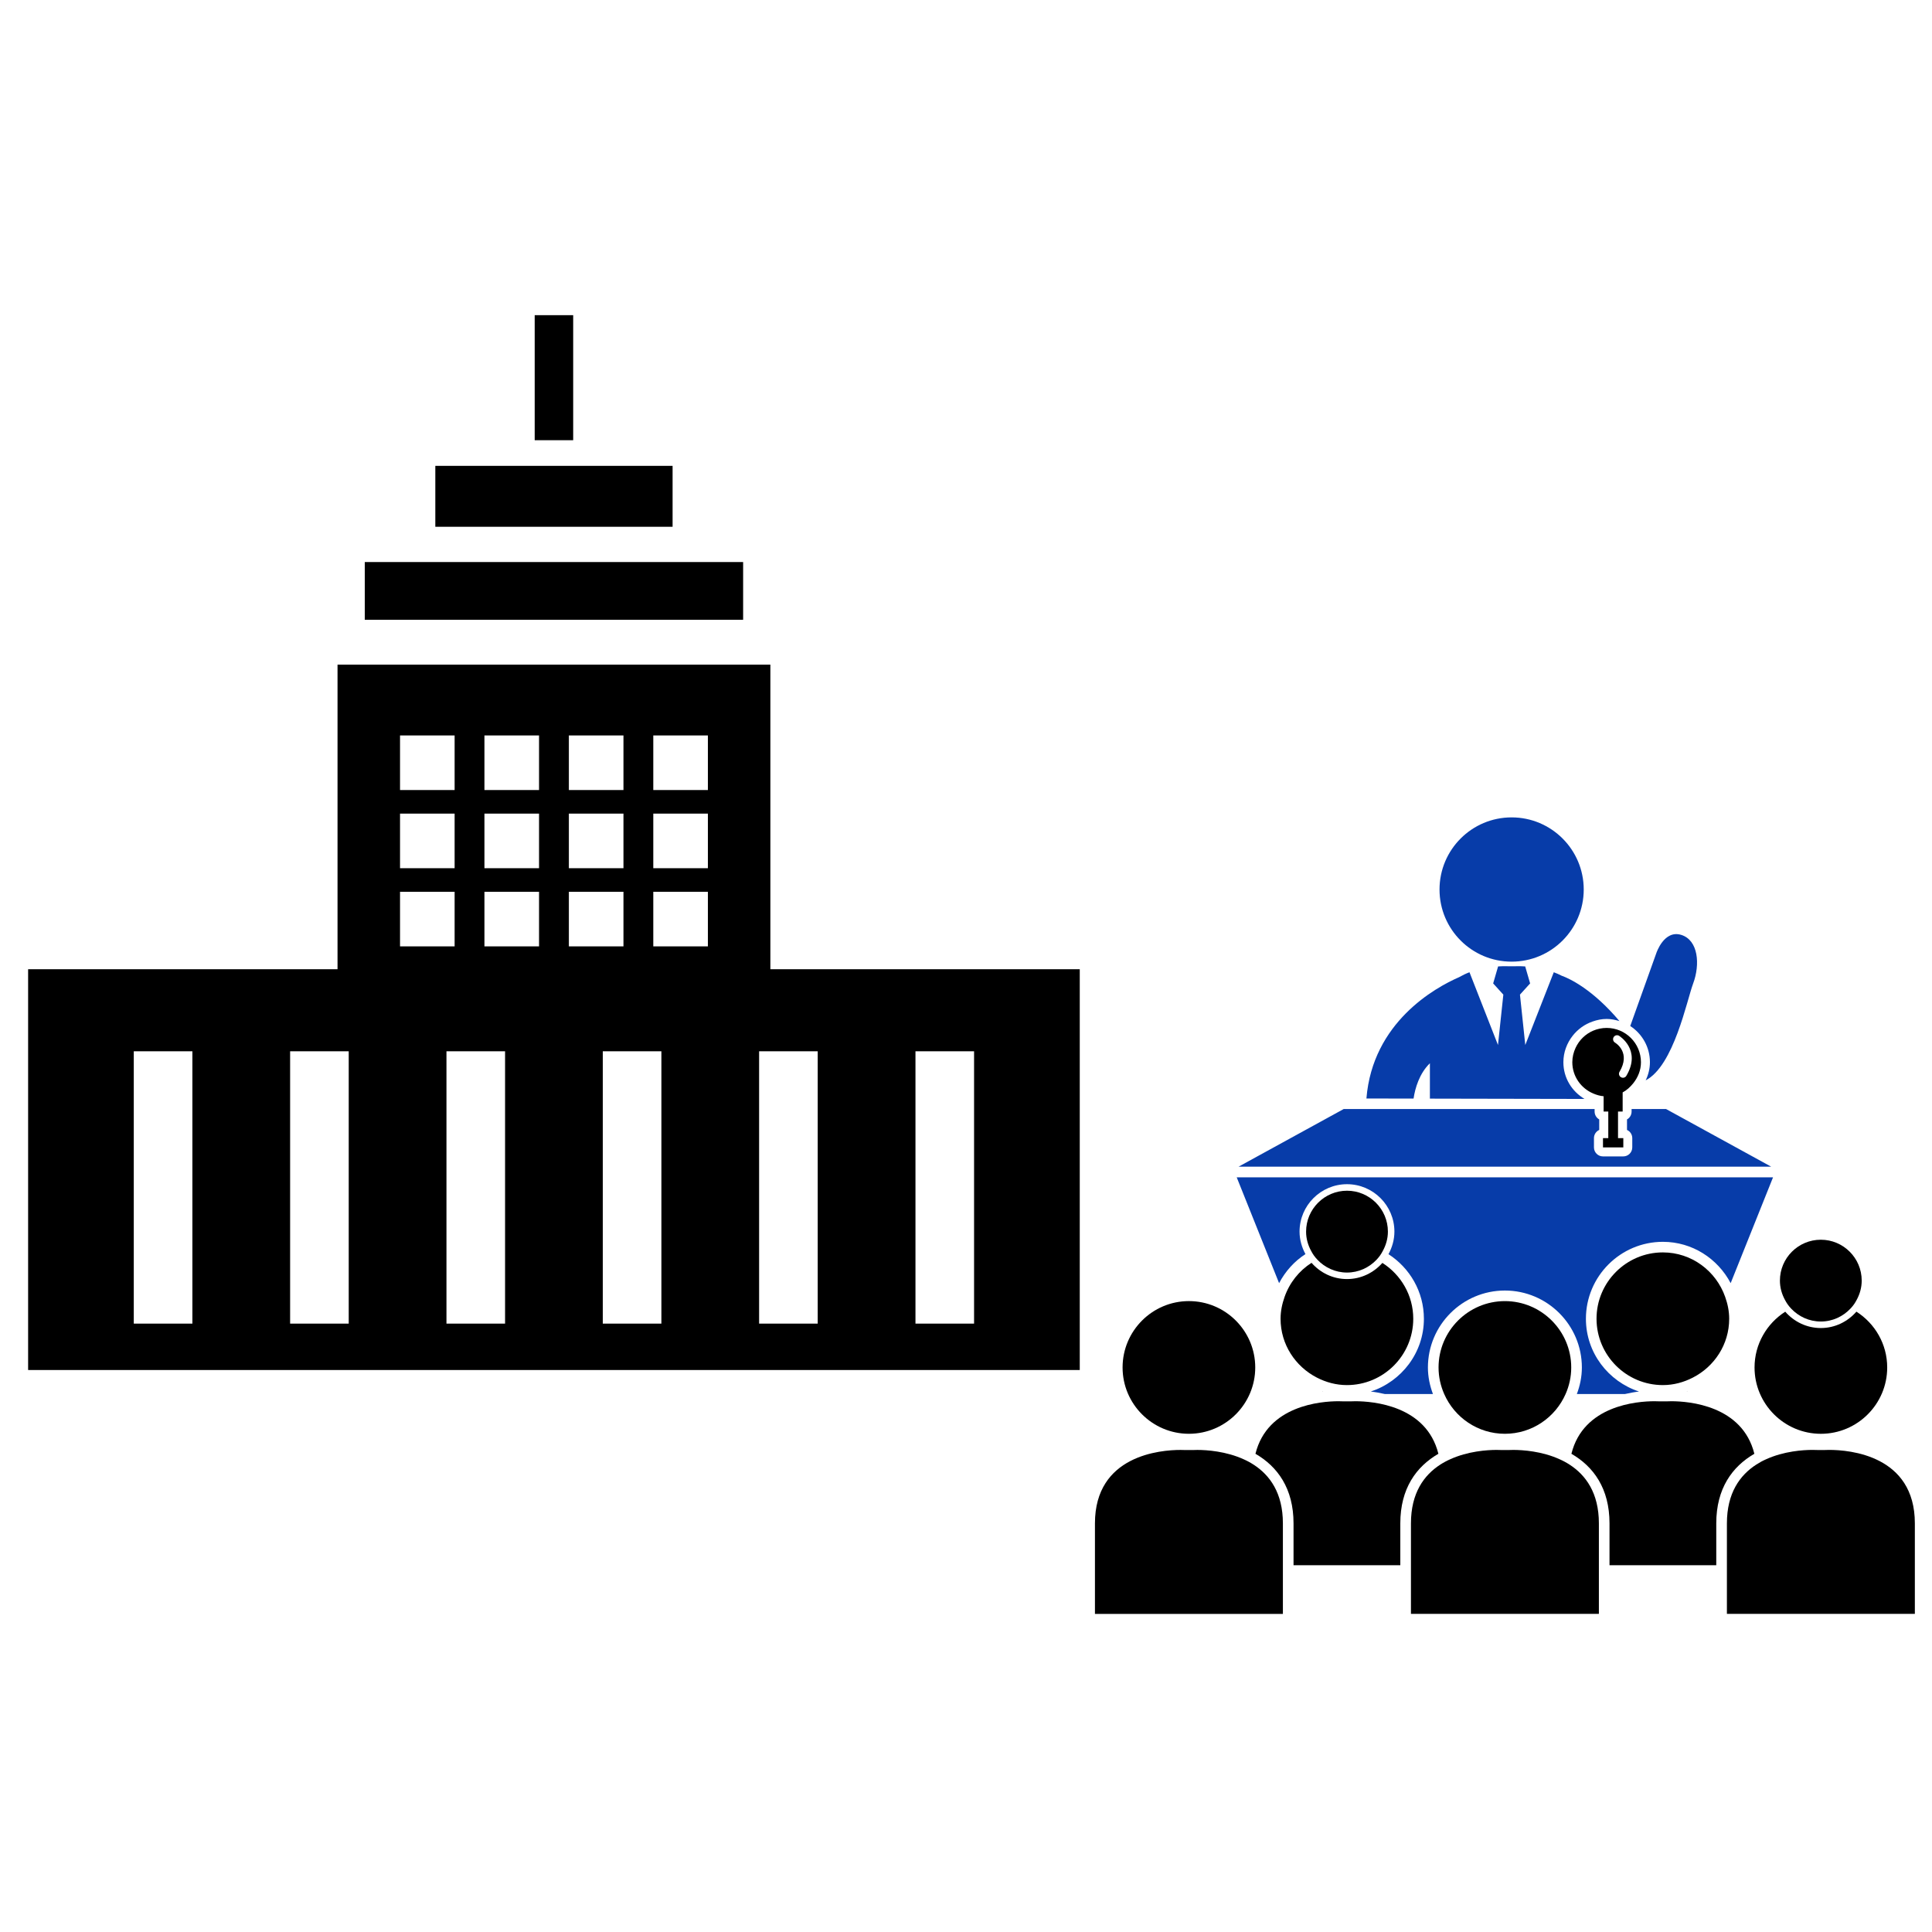 <?xml version="1.0" encoding="utf-8"?>
<!-- Generator: Adobe Illustrator 18.0.0, SVG Export Plug-In . SVG Version: 6.00 Build 0)  -->
<!DOCTYPE svg PUBLIC "-//W3C//DTD SVG 1.1//EN" "http://www.w3.org/Graphics/SVG/1.1/DTD/svg11.dtd">
<svg version="1.1" id="レイヤー_1" xmlns="http://www.w3.org/2000/svg" xmlns:xlink="http://www.w3.org/1999/xlink" x="0px"
	 y="0px" width="128px" height="128px" viewBox="0 0 128 128" style="enable-background:new 0 0 128 128;" xml:space="preserve">
<g>
	<g id="_x32_2">
		<path d="M1.863,90.767h69.674V64.214H51.039v-20.18H22.362v20.18H1.863V90.767z M43.282,48.725h3.617v3.617h-3.617V48.725z
			 M43.282,53.904h3.617v3.617h-3.617V53.904z M43.282,59.083h3.617v3.617h-3.617V59.083z M37.689,48.725h3.617v3.617h-3.617V48.725
			z M37.689,53.904h3.617v3.617h-3.617V53.904z M37.689,59.083h3.617v3.617h-3.617V59.083z M32.095,48.725h3.618v3.617h-3.618
			V48.725z M32.095,53.904h3.618v3.617h-3.618V53.904z M32.095,59.083h3.618v3.617h-3.618V59.083z M26.503,48.725h3.617v3.617
			h-3.617V48.725z M26.503,53.904h3.617v3.617h-3.617V53.904z M26.503,59.083h3.617v3.617h-3.617V59.083z M29.579,87.693V69.65
			h3.883v18.043H29.579z M39.936,87.693V69.65h3.883v18.043H39.936z M60.652,69.65h3.883v18.043h-3.883V69.65z M54.176,69.65v18.043
			h-3.883V69.65H54.176z M19.221,69.65h3.883v18.043h-3.883V69.65z M8.863,69.65h3.883v18.043H8.863V69.65z"/>
		<rect x="24.168" y="37.237" width="25.066" height="3.824"/>
		<rect x="28.841" y="30.864" width="15.72" height="4.036"/>
		<rect x="35.425" y="20.881" width="2.55" height="8.284"/>
	</g>
	<g>
		<path style="fill:#073CA9;" d="M95.372,58.932c0,2.64,2.138,4.78,4.777,4.78c2.637,0,4.777-2.14,4.777-4.78
			c0-2.637-2.14-4.778-4.777-4.778C97.51,54.154,95.372,56.294,95.372,58.932z"/>
		<path style="fill:#073CA9;" d="M94.734,70.443c0,1.123,0,1.872,0,2.344l10.245,0.02c-0.84-0.5-1.401-1.391-1.401-2.432
			c0-0.665,0.237-1.269,0.617-1.756c0.34-0.431,0.794-0.761,1.322-0.942c0.293-0.103,0.601-0.169,0.928-0.169
			c0.297,0,0.577,0.059,0.848,0.142c-1.769-2.097-3.285-2.811-3.833-3.008c-0.171-0.087-0.343-0.164-0.518-0.228l-1.888,4.82
			l-0.353-3.337l0.674-0.743l-0.327-1.126c-0.425-0.028-0.709-0.01-0.709-0.01h-0.378c0,0-0.285-0.018-0.708,0.01l-0.327,1.126
			l0.674,0.743l-0.355,3.337l-1.888-4.82c-0.234,0.086-0.465,0.201-0.692,0.328c-1.587,0.692-5.727,2.984-6.136,8.036l3.123,0.006
			C93.755,72.091,94.038,71.119,94.734,70.443z"/>
		<path style="fill:#073CA9;" d="M109.312,70.374c0,0.424-0.105,0.83-0.281,1.201c1.865-0.963,2.721-5.282,3.143-6.41
			c0.475-1.267,0.348-2.879-0.79-3.227c-1.139-0.348-1.646,1.203-1.646,1.203l-1.73,4.835
			C108.792,68.488,109.312,69.37,109.312,70.374z"/>
		<path d="M87.613,92.181l0.006,0.014c0.012-0.001,0.024,0,0.034-0.003C87.64,92.189,87.626,92.185,87.613,92.181z"/>
		<path d="M111.785,92.195l0.006-0.014c-0.013,0.004-0.027,0.008-0.04,0.011C111.763,92.195,111.775,92.194,111.785,92.195z"/>
		<path style="fill:#073CA9;" d="M86.49,83.088c-0.241-0.446-0.391-0.949-0.391-1.49c0-1.732,1.41-3.142,3.143-3.142
			c1.733,0,3.141,1.41,3.141,3.142c0,0.543-0.151,1.047-0.393,1.494c1.407,0.909,2.347,2.483,2.347,4.28
			c0,2.256-1.484,4.151-3.518,4.821c0.313,0.035,0.62,0.095,0.926,0.164h2.279h0.912c-0.205-0.549-0.333-1.137-0.333-1.757
			c0-2.812,2.288-5.099,5.1-5.099s5.1,2.288,5.1,5.099c0,0.62-0.127,1.208-0.332,1.757h0.911h2.279
			c0.308-0.069,0.615-0.129,0.928-0.164c-2.034-0.67-3.518-2.565-3.518-4.821c0-2.811,2.288-5.098,5.099-5.098
			c1.955,0,3.636,1.117,4.491,2.738l2.807-7.01H81.936l2.807,7.01C85.155,84.23,85.75,83.563,86.49,83.088z"/>
		<path style="fill:#073CA9;" d="M117.347,77.296l-6.966-3.82h-2.284v0.167c0,0.226-0.123,0.421-0.304,0.522v0.696
			c0.206,0.093,0.349,0.301,0.349,0.543v0.615c0,0.328-0.267,0.596-0.595,0.596h-1.347c-0.33,0-0.596-0.268-0.596-0.596v-0.615
			c0-0.243,0.144-0.45,0.349-0.543v-0.696c-0.181-0.101-0.306-0.297-0.306-0.522v-0.167h-0.088H94.734h-1.155h-3.095h-1.461
			l-6.966,3.82H117.347z"/>
		<path d="M105.562,72.45c0.214,0.091,0.44,0.158,0.682,0.179v0.18v0.318v0.35v0.167h0.309v1.761h-0.351v0.615h1.347v-0.615h-0.351
			v-1.761h0.307v-0.167v-0.35v-0.315v-0.437c0.278-0.148,0.506-0.363,0.702-0.606c0.308-0.384,0.51-0.86,0.51-1.394
			c0-1.255-1.017-2.272-2.273-2.272c-0.313,0-0.612,0.065-0.884,0.179c-0.52,0.22-0.937,0.629-1.173,1.139
			c-0.136,0.292-0.217,0.613-0.217,0.954C104.171,71.314,104.747,72.107,105.562,72.45z M106.908,68.714
			c0.073-0.125,0.237-0.164,0.357-0.091c0.016,0.009,1.509,0.923,0.485,2.653c-0.048,0.082-0.136,0.129-0.226,0.129
			c-0.045,0-0.092-0.013-0.133-0.038c-0.125-0.073-0.167-0.235-0.092-0.36c0.74-1.248-0.195-1.867-0.303-1.933
			C106.873,68.998,106.833,68.837,106.908,68.714z"/>
		<path d="M93.632,87.372c0-1.558-0.82-2.92-2.045-3.701c-0.576,0.651-1.409,1.07-2.345,1.07c-0.94,0-1.773-0.42-2.349-1.076
			c-0.826,0.527-1.455,1.317-1.785,2.255c-0.162,0.457-0.267,0.94-0.267,1.452c0,1.704,0.986,3.168,2.407,3.898
			c0.6,0.308,1.27,0.496,1.988,0.496C91.659,91.766,93.632,89.794,93.632,87.372z"/>
		<path d="M85.7,100.928v2.771h7.074v-2.771c0-2.314,1.06-3.764,2.523-4.611c-0.794-3.199-4.328-3.482-5.507-3.482
			c-0.185,0-0.293,0.008-0.298,0.008h-0.487c-0.03,0-0.139-0.008-0.322-0.008c-1.178,0-4.712,0.283-5.506,3.482
			C84.64,97.163,85.7,98.614,85.7,100.928z"/>
		<path d="M110.17,91.766c0.718,0,1.386-0.189,1.984-0.496c1.424-0.727,2.409-2.193,2.409-3.898c0-0.512-0.104-0.995-0.267-1.452
			c-0.602-1.708-2.216-2.945-4.127-2.945c-2.424,0-4.395,1.973-4.395,4.396C105.776,89.794,107.746,91.766,110.17,91.766z"/>
		<path d="M106.634,100.928v2.771h7.073v-2.771c0-2.314,1.06-3.764,2.524-4.611c-0.794-3.199-4.328-3.482-5.507-3.482
			c-0.185,0-0.293,0.008-0.299,0.008h-0.487c-0.031,0-0.139-0.008-0.322-0.008c-1.178,0-4.712,0.283-5.506,3.482
			C105.574,97.163,106.634,98.614,106.634,100.928z"/>
		<path d="M78.768,94.992c2.424,0,4.395-1.972,4.395-4.394c0-2.424-1.97-4.397-4.395-4.397c-2.423,0-4.394,1.973-4.394,4.397
			C74.374,93.02,76.345,94.992,78.768,94.992z"/>
		<path d="M84.995,100.928c0-2.015-0.867-3.198-1.944-3.893c-0.108-0.07-0.219-0.136-0.331-0.196
			c-0.101-0.056-0.205-0.103-0.309-0.151c-1.186-0.543-2.466-0.626-3.087-0.626c-0.185,0-0.293,0.007-0.299,0.007h-0.487
			c-0.031,0-0.139-0.007-0.324-0.007c-1.329,0-5.671,0.351-5.671,4.866v5.997h12.452v-2.521v-0.352v-0.352V100.928z"/>
		<path d="M99.703,94.992c1.798,0,3.342-1.086,4.023-2.636c0.237-0.539,0.372-1.131,0.372-1.757c0-2.424-1.971-4.397-4.395-4.397
			c-2.423,0-4.395,1.973-4.395,4.397c0,0.626,0.137,1.218,0.373,1.757C96.36,93.906,97.905,94.992,99.703,94.992z"/>
		<path d="M95.422,97.034c-1.077,0.696-1.943,1.878-1.943,3.893v2.771v0.352v0.352v2.521h12.451v-2.521v-0.352v-0.352v-2.771
			c0-2.015-0.868-3.198-1.944-3.893c-0.108-0.07-0.219-0.136-0.332-0.196c-0.101-0.056-0.205-0.103-0.308-0.151
			c-1.186-0.543-2.466-0.626-3.088-0.626c-0.184,0-0.293,0.007-0.298,0.007h-0.487c-0.031,0-0.139-0.007-0.324-0.007
			c-0.622,0-1.9,0.083-3.086,0.626c-0.104,0.048-0.208,0.095-0.308,0.151C95.641,96.899,95.53,96.964,95.422,97.034z"/>
		<path d="M116.243,90.599c0,2.421,1.971,4.394,4.396,4.394c2.423,0,4.393-1.972,4.393-4.394c0-1.557-0.818-2.919-2.04-3.699
			c-0.577,0.66-1.415,1.086-2.358,1.086c-0.942,0-1.779-0.423-2.357-1.083C117.058,87.685,116.243,89.045,116.243,90.599z"/>
		<path d="M116.356,97.034c-1.077,0.695-1.944,1.878-1.944,3.893v2.771v0.352v0.352v2.521h12.452v-5.997
			c0-4.515-4.342-4.866-5.671-4.866c-0.185,0-0.293,0.007-0.299,0.007h-0.487c-0.031,0-0.139-0.007-0.324-0.007
			c-0.621,0-1.901,0.083-3.087,0.626c-0.104,0.048-0.208,0.095-0.31,0.151C116.575,96.898,116.464,96.964,116.356,97.034z"/>
		<path d="M118.255,86.116c0.056,0.103,0.113,0.205,0.181,0.301c0.07,0.098,0.146,0.189,0.228,0.277
			c0.494,0.526,1.192,0.86,1.97,0.86c0.78,0,1.478-0.337,1.972-0.865c0.082-0.086,0.158-0.179,0.228-0.277
			c0.068-0.094,0.123-0.196,0.179-0.299c0.205-0.379,0.33-0.809,0.33-1.269c0-1.495-1.215-2.709-2.709-2.709
			c-1.495,0-2.71,1.214-2.71,2.709C117.924,85.307,118.05,85.737,118.255,86.116z"/>
		<path d="M86.869,82.881c0.055,0.103,0.112,0.205,0.181,0.299c0.071,0.098,0.147,0.19,0.229,0.277
			c0.494,0.522,1.189,0.853,1.963,0.853c0.771,0,1.464-0.33,1.958-0.849c0.082-0.088,0.158-0.18,0.229-0.277
			c0.068-0.095,0.126-0.195,0.181-0.299c0.211-0.384,0.342-0.819,0.342-1.287c0-1.493-1.216-2.71-2.709-2.71
			c-1.495,0-2.711,1.217-2.711,2.71C86.531,82.065,86.66,82.498,86.869,82.881z"/>
	</g>
</g>
</svg>
